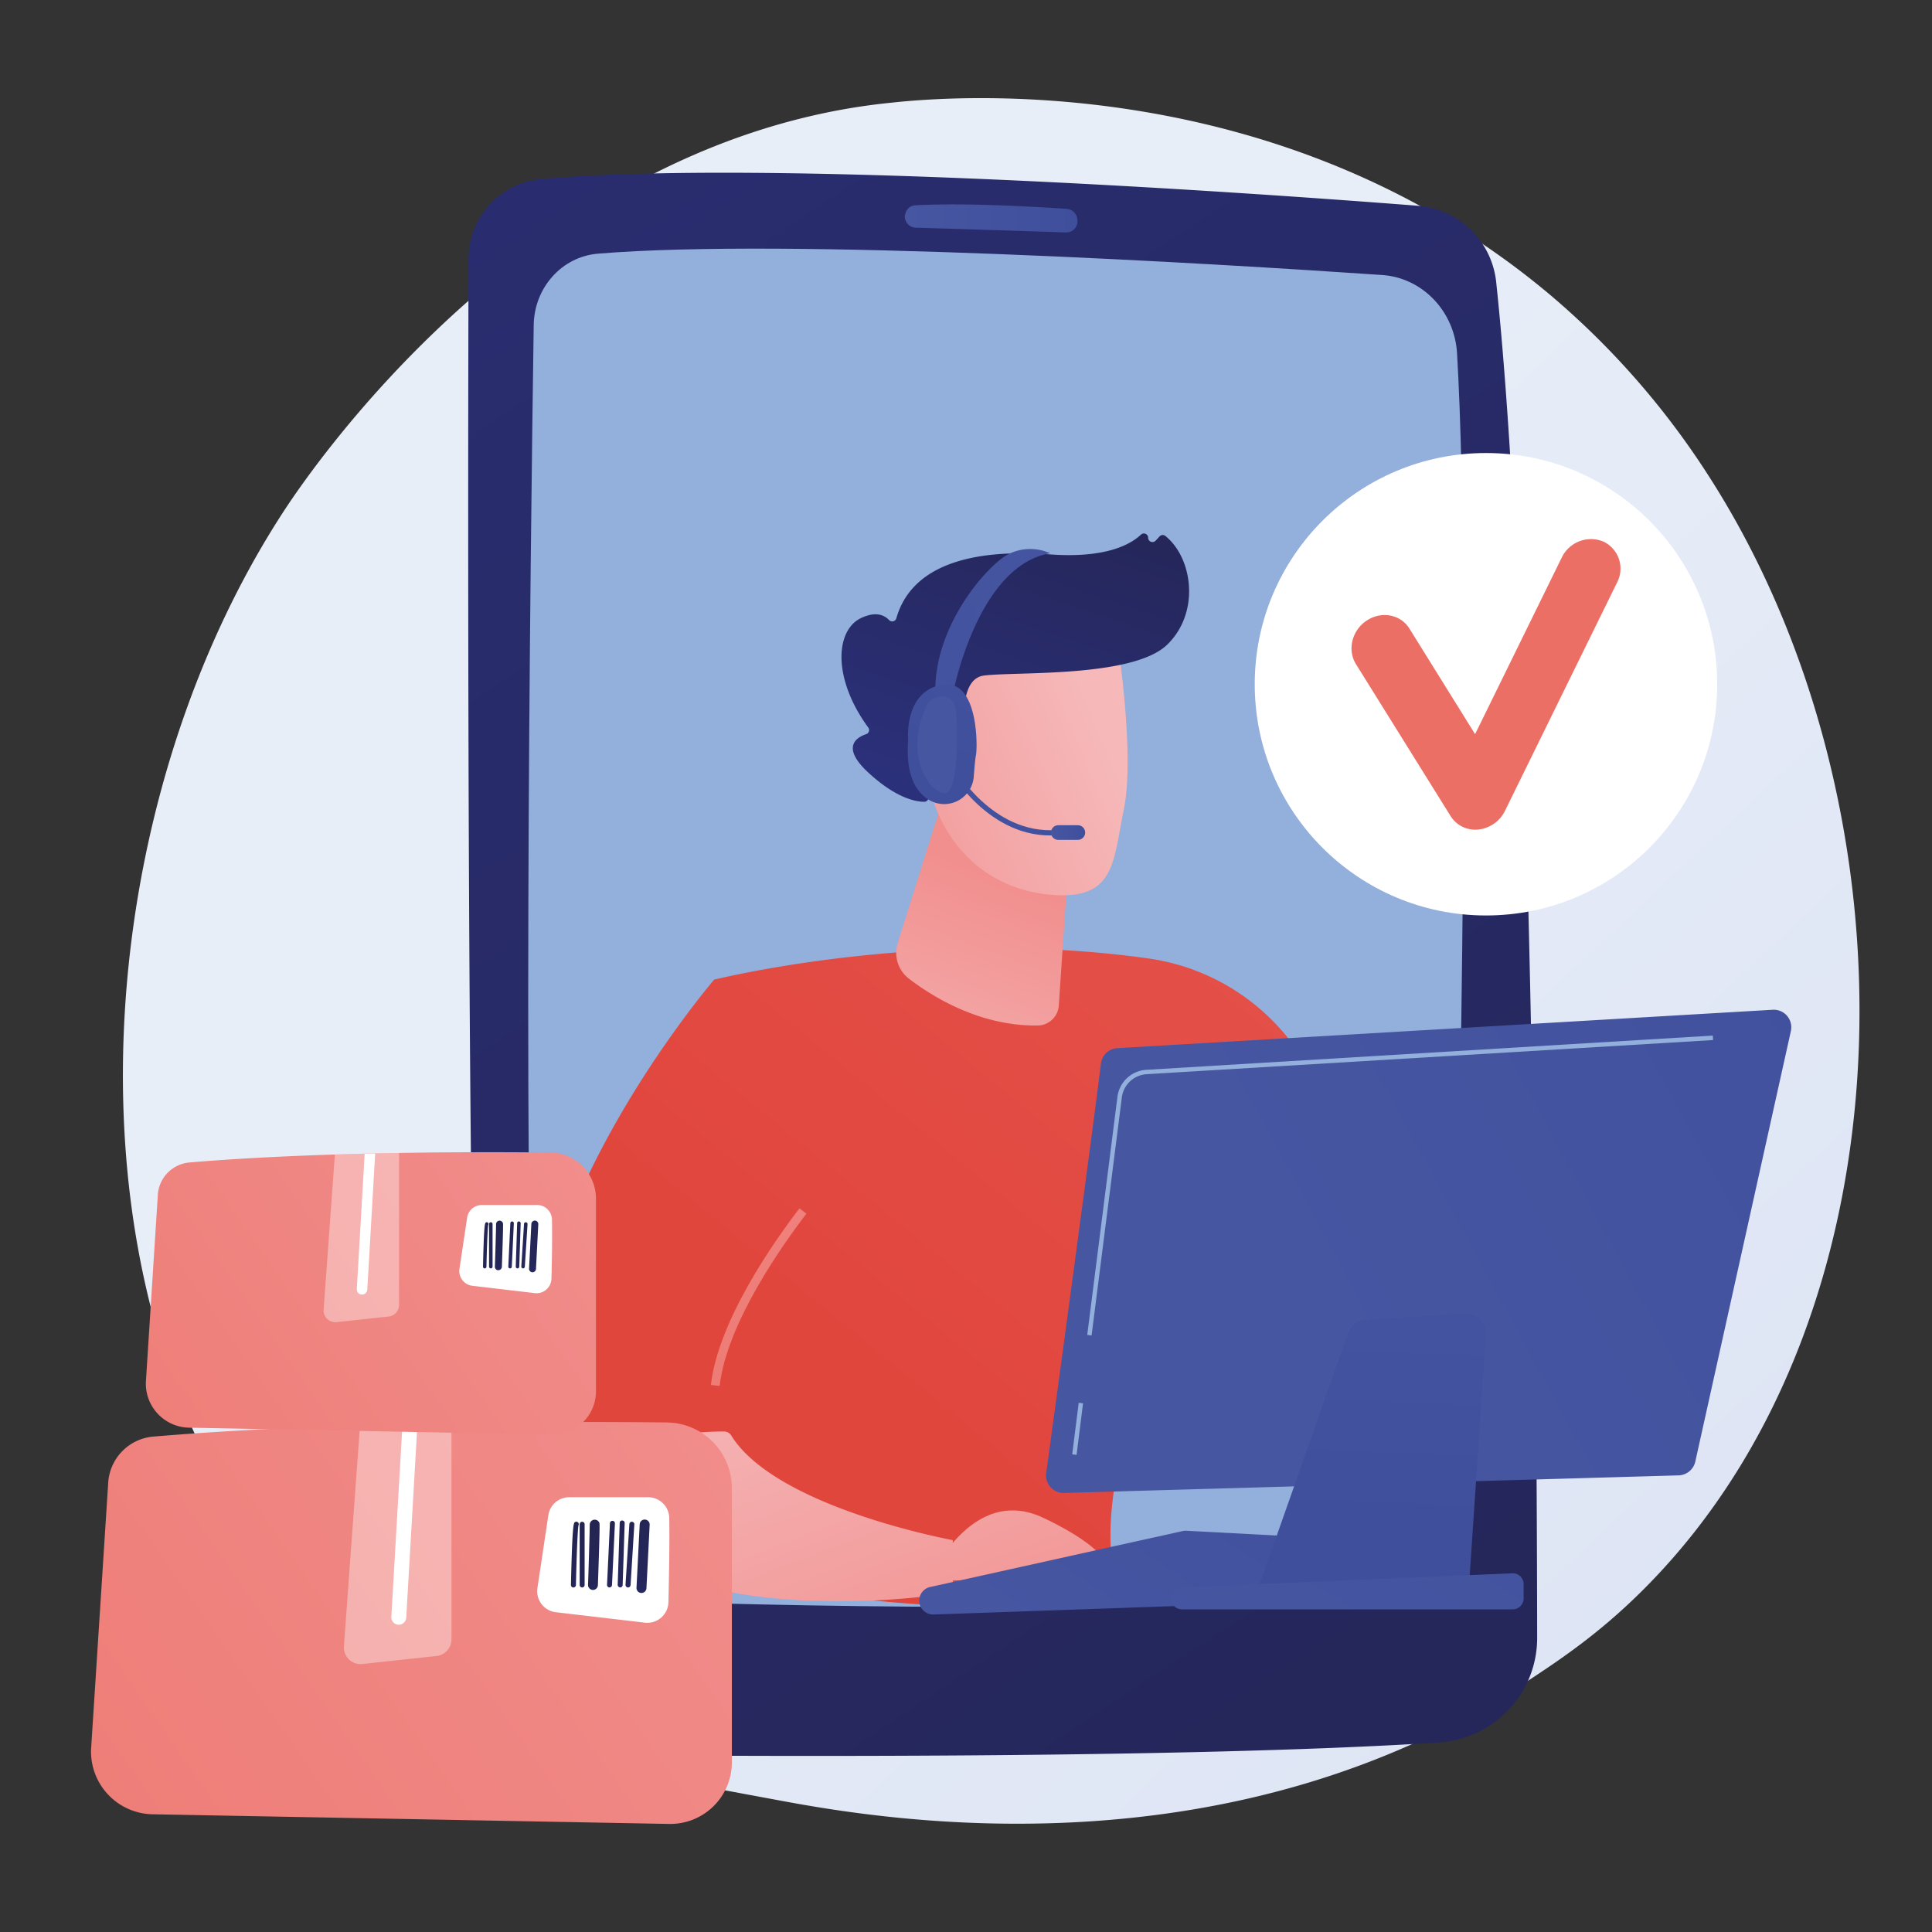 <svg id="Capa_1" data-name="Capa 1" xmlns="http://www.w3.org/2000/svg" xmlns:xlink="http://www.w3.org/1999/xlink" viewBox="0 0 600 600"><rect x="0" y="0" width="600" height="600" fill="#333333" stroke="none"/><defs><style>.cls-1{fill:url(#linear-gradient);}.cls-2{fill:url(#linear-gradient-2);}.cls-3{fill:#93afdb;}.cls-4{fill:url(#linear-gradient-3);}.cls-5{fill:url(#linear-gradient-4);}.cls-6{fill:url(#linear-gradient-5);}.cls-7{fill:url(#linear-gradient-6);}.cls-8{fill:url(#linear-gradient-7);}.cls-9{fill:url(#linear-gradient-8);}.cls-10{fill:url(#linear-gradient-9);}.cls-11{fill:url(#linear-gradient-10);}.cls-12{fill:url(#linear-gradient-11);}.cls-13{fill:url(#linear-gradient-12);}.cls-14{fill:url(#linear-gradient-13);}.cls-15{fill:url(#linear-gradient-14);}.cls-16{fill:url(#linear-gradient-15);}.cls-17{fill:url(#linear-gradient-16);}.cls-18{fill:url(#linear-gradient-17);}.cls-19{fill:url(#linear-gradient-18);}.cls-20{fill:url(#linear-gradient-19);}.cls-21{fill:url(#linear-gradient-20);}.cls-22{fill:url(#linear-gradient-21);}.cls-23{fill:url(#linear-gradient-22);}.cls-24,.cls-27{fill:#fff;}.cls-25{fill:url(#linear-gradient-23);}.cls-26{fill:url(#linear-gradient-24);}.cls-27{opacity:0.37;}.cls-28{fill:url(#linear-gradient-25);}.cls-29{fill:url(#linear-gradient-26);}.cls-30{fill:url(#linear-gradient-27);}.cls-31{fill:url(#linear-gradient-28);}.cls-32{fill:url(#linear-gradient-29);}.cls-33{fill:url(#linear-gradient-30);}.cls-34{fill:url(#linear-gradient-31);}.cls-35{fill:url(#linear-gradient-32);}.cls-36{fill:url(#linear-gradient-33);}.cls-37{fill:url(#linear-gradient-34);}.cls-38{fill:url(#linear-gradient-35);}.cls-39{fill:url(#linear-gradient-36);}.cls-40{fill:url(#linear-gradient-37);}.cls-41{fill:url(#linear-gradient-38);}.cls-42{fill:url(#linear-gradient-39);}</style><linearGradient id="linear-gradient" x1="626.79" y1="653.78" x2="246.5" y2="248.95" gradientUnits="userSpaceOnUse"><stop offset="0" stop-color="#d9e0f2"/><stop offset="1" stop-color="#e8eef8"/></linearGradient><linearGradient id="linear-gradient-2" x1="598.97" y1="748.64" x2="-11.08" y2="-175.68" gradientUnits="userSpaceOnUse"><stop offset="0" stop-color="#232450"/><stop offset="1" stop-color="#2b307a"/></linearGradient><linearGradient id="linear-gradient-3" x1="281.01" y1="67.82" x2="334.64" y2="67.82" gradientUnits="userSpaceOnUse"><stop offset="0" stop-color="#4756a1"/><stop offset="1" stop-color="#3f4f9c"/></linearGradient><linearGradient id="linear-gradient-4" x1="287.01" y1="442.76" x2="574.87" y2="90.2" gradientUnits="userSpaceOnUse"><stop offset="0" stop-color="#e1463d"/><stop offset="1" stop-color="#e8605a"/></linearGradient><linearGradient id="linear-gradient-5" x1="431.25" y1="-70.64" x2="429.89" y2="-163.43" gradientTransform="matrix(0.93, 0.36, -0.36, 0.93, -146.23, 270.44)" gradientUnits="userSpaceOnUse"><stop offset="0" stop-color="#f6b8b9"/><stop offset="1" stop-color="#f18f8e"/></linearGradient><linearGradient id="linear-gradient-6" x1="11243.85" y1="-79.99" x2="11162.75" y2="-17.94" gradientTransform="translate(-10552.73 -2551.98) rotate(14.72)" xlink:href="#linear-gradient-5"/><linearGradient id="linear-gradient-7" x1="337.08" y1="129" x2="297.46" y2="247.84" xlink:href="#linear-gradient-2"/><linearGradient id="linear-gradient-8" x1="11233.79" y1="-93.14" x2="11152.69" y2="-31.09" gradientTransform="translate(-10552.73 -2551.98) rotate(14.72)" xlink:href="#linear-gradient-5"/><linearGradient id="linear-gradient-9" x1="215.42" y1="384.31" x2="503.28" y2="31.75" xlink:href="#linear-gradient-4"/><linearGradient id="linear-gradient-10" x1="195.48" y1="228.2" x2="270.74" y2="557" gradientUnits="userSpaceOnUse"><stop offset="0" stop-color="#f18f8e"/><stop offset="1" stop-color="#ec6f65"/></linearGradient><linearGradient id="linear-gradient-11" x1="216.1" y1="419.94" x2="264.72" y2="547.9" gradientTransform="matrix(1, 0, 0, 1, 0, 0)" xlink:href="#linear-gradient-5"/><linearGradient id="linear-gradient-12" x1="279.02" y1="390.35" x2="330.87" y2="526.8" gradientTransform="matrix(1, 0, 0, 1, 0, 0)" xlink:href="#linear-gradient-5"/><linearGradient id="linear-gradient-13" x1="332.63" y1="519.23" x2="399.97" y2="418.22" xlink:href="#linear-gradient-3"/><linearGradient id="linear-gradient-14" x1="355.61" y1="534.55" x2="422.95" y2="433.54" xlink:href="#linear-gradient-3"/><linearGradient id="linear-gradient-15" x1="403.07" y1="408.81" x2="639.75" y2="280.07" xlink:href="#linear-gradient-3"/><linearGradient id="linear-gradient-16" x1="429.18" y1="365.27" x2="425.22" y2="474.2" xlink:href="#linear-gradient-3"/><linearGradient id="linear-gradient-17" x1="395.77" y1="534.69" x2="497.85" y2="362.11" xlink:href="#linear-gradient-3"/><linearGradient id="linear-gradient-18" x1="185.58" y1="442.08" x2="217.45" y2="420.47" gradientTransform="translate(36.23 -138.28) rotate(-9.74)" xlink:href="#linear-gradient-3"/><linearGradient id="linear-gradient-19" x1="326.36" y1="258.56" x2="336.97" y2="258.56" xlink:href="#linear-gradient-3"/><linearGradient id="linear-gradient-20" x1="294.01" y1="358.37" x2="51.94" y2="398.37" gradientTransform="translate(36.23 -138.28) rotate(-9.74)" xlink:href="#linear-gradient-3"/><linearGradient id="linear-gradient-21" x1="328.47" y1="162.2" x2="290.84" y2="235.48" xlink:href="#linear-gradient-3"/><linearGradient id="linear-gradient-22" x1="313.09" y1="211.15" x2="349.4" y2="176.16" xlink:href="#linear-gradient-3"/><linearGradient id="linear-gradient-23" x1="446.9" y1="63.51" x2="455.81" y2="140.16" xlink:href="#linear-gradient-10"/><linearGradient id="linear-gradient-24" x1="-4008.03" y1="418.64" x2="-3610.01" y2="696.33" gradientTransform="matrix(-1, 0, 0, 1, -3753.28, 0)" xlink:href="#linear-gradient-10"/><linearGradient id="linear-gradient-25" x1="-3939.59" y1="469.21" x2="-3989.06" y2="541.11" gradientTransform="matrix(-1, 0, 0, 1, -3753.28, 0)" xlink:href="#linear-gradient-2"/><linearGradient id="linear-gradient-26" x1="-3937.81" y1="470.44" x2="-3987.28" y2="542.33" gradientTransform="matrix(-1, 0, 0, 1, -3753.28, 0)" xlink:href="#linear-gradient-2"/><linearGradient id="linear-gradient-27" x1="-3935.66" y1="471.92" x2="-3985.14" y2="543.81" gradientTransform="matrix(-1, 0, 0, 1, -3753.28, 0)" xlink:href="#linear-gradient-2"/><linearGradient id="linear-gradient-28" x1="-3931.95" y1="474.47" x2="-3981.42" y2="546.37" gradientTransform="matrix(-1, 0, 0, 1, -3753.28, 0)" xlink:href="#linear-gradient-2"/><linearGradient id="linear-gradient-29" x1="-3929.5" y1="476.16" x2="-3978.98" y2="548.05" gradientTransform="matrix(-1, 0, 0, 1, -3753.28, 0)" xlink:href="#linear-gradient-2"/><linearGradient id="linear-gradient-30" x1="-3927.98" y1="477.2" x2="-3977.46" y2="549.1" gradientTransform="matrix(-1, 0, 0, 1, -3753.28, 0)" xlink:href="#linear-gradient-2"/><linearGradient id="linear-gradient-31" x1="-3942.13" y1="467.46" x2="-3991.61" y2="539.36" gradientTransform="matrix(-1, 0, 0, 1, -3753.28, 0)" xlink:href="#linear-gradient-2"/><linearGradient id="linear-gradient-32" x1="-3951.78" y1="345.79" x2="-3672.26" y2="540.8" gradientTransform="matrix(-1, 0, 0, 1, -3753.28, 0)" xlink:href="#linear-gradient-10"/><linearGradient id="linear-gradient-33" x1="-3909.58" y1="377.21" x2="-3944.33" y2="427.7" gradientTransform="matrix(-1, 0, 0, 1, -3753.28, 0)" xlink:href="#linear-gradient-2"/><linearGradient id="linear-gradient-34" x1="-3908.33" y1="378.07" x2="-3943.08" y2="428.56" gradientTransform="matrix(-1, 0, 0, 1, -3753.28, 0)" xlink:href="#linear-gradient-2"/><linearGradient id="linear-gradient-35" x1="-3906.82" y1="379.11" x2="-3941.57" y2="429.6" gradientTransform="matrix(-1, 0, 0, 1, -3753.28, 0)" xlink:href="#linear-gradient-2"/><linearGradient id="linear-gradient-36" x1="-3904.22" y1="380.9" x2="-3938.96" y2="431.39" gradientTransform="matrix(-1, 0, 0, 1, -3753.28, 0)" xlink:href="#linear-gradient-2"/><linearGradient id="linear-gradient-37" x1="-3902.5" y1="382.08" x2="-3937.24" y2="432.57" gradientTransform="matrix(-1, 0, 0, 1, -3753.28, 0)" xlink:href="#linear-gradient-2"/><linearGradient id="linear-gradient-38" x1="-3901.43" y1="382.82" x2="-3936.18" y2="433.31" gradientTransform="matrix(-1, 0, 0, 1, -3753.28, 0)" xlink:href="#linear-gradient-2"/><linearGradient id="linear-gradient-39" x1="-3911.37" y1="375.98" x2="-3946.11" y2="426.47" gradientTransform="matrix(-1, 0, 0, 1, -3753.28, 0)" xlink:href="#linear-gradient-2"/></defs><title>svg</title><path class="cls-1" d="M512.61,491.37c-14,14.47-26.6,23-36.22,29.39-93.8,62.63-201,44.58-234.17,38.41-53.48-9.95-98.63-17-137.42-52C16.66,427.52,21,261.4,88.3,158.49c8-12.2,75.23-111.88,182.69-125.93,2.62-.34,4.58-.54,6.3-.72,16.62-1.76,119.63-11,203.62,59.32a250.25,250.25,0,0,1,49.32,56C595.83,248.44,596,405.36,512.61,491.37Z"/><path class="cls-2" d="M168.2,55.58a24.88,24.88,0,0,0-22.69,24.73c-.22,78.7-.59,350.18,4.54,446.27a19.31,19.31,0,0,0,19.08,18.29c50.42.54,195.45,1.54,277.78-3.73a32.51,32.51,0,0,0,30.47-32.48c-.1-82.6-1.42-314.92-12.73-421.11A26.56,26.56,0,0,0,440.31,63.9C385.32,59.62,239.29,49.4,168.2,55.58Z"/><path class="cls-3" d="M165.75,100.93c-1,67.33-3.81,291.3,1.11,374,.72,12.08,10.11,21.62,21.69,22,47.72,1.66,170.07,4.88,239.79-2.79,12.56-1.39,22.15-12.27,22.49-25.44,1.74-68.71,6.45-277.31,1.67-359-.77-13-10.73-23.44-23.22-24.29C377.62,81.87,245,73.84,185.67,78.78,174.54,79.71,165.92,89.28,165.75,100.93Z"/><path class="cls-4" d="M281,67.29a3.5,3.5,0,0,0,3.38,3.42c9.19.28,35,1.07,46.61,1.48A3.49,3.49,0,0,0,334.56,68a3.57,3.57,0,0,0-3.26-3.13c-7.82-.54-31.41-2-47-1.11C281.1,63.9,280.93,67.55,281,67.29Z"/><path class="cls-5" d="M221.75,304.25s65.77-16.49,135.25-6.54a67.55,67.55,0,0,1,47.42,30.87c19,30.08,45.88,83.69,40.2,139.6l-29.84,7.37S394.16,409.2,371,382.2c0,0-27.48,62.65-26.09,97.05,0,1,.1,1.93.19,2.85,3.15,33.66-131.94,6.28-131.94,6.28Z"/><path class="cls-6" d="M292.85,248.09l-14,44.6a10.14,10.14,0,0,0,3.24,11.1c7.5,5.77,22.31,15,40.41,14.69a6.68,6.68,0,0,0,6.33-6.34l5-74.54Z"/><path class="cls-7" d="M347.06,199.21s5.44,35.13,2,51.91-2.68,28.46-22.69,26.76-33.61-15.46-38-34.23c0,0-7-29-1.21-38.57S347.06,199.21,347.06,199.21Z"/><path class="cls-8" d="M298,233.52l2.42.64s-4.6-23.06,5.1-24.35,46.23.75,56.95-9.59c10.33-10,7.92-27-.58-33.79a1.33,1.33,0,0,0-1.79.17l-1.2,1.3a1.34,1.34,0,0,1-2.33-.87h0a1.33,1.33,0,0,0-2.23-1c-3.26,3.08-11,7.43-28.47,6.13C301.15,170.35,283,175.8,278.37,192a1.34,1.34,0,0,1-2.29.53c-1.46-1.52-4.12-2.75-8.67-.59-7.91,3.74-9,18.58,2.18,33.93A1.34,1.34,0,0,1,269,228c-3,1-7.91,4,.64,11.91C278.37,248,284.55,249,287,249a1.34,1.34,0,0,0,1.34-1.08l2.91-14.69a1.34,1.34,0,0,1,1.66-1Z"/><path class="cls-9" d="M297.83,236.7s.05-21.51-10.45-18.23-1.25,23.79,5.81,26.45Z"/><path class="cls-10" d="M224.5,445.53c-2.92-20.57,16.05-58,24.86-69.43a19.14,19.14,0,0,0,4-11.44c.25-29.13-12-47.84-31.58-60.41,0,0-71.13,82.88-53,146.63a53.55,53.55,0,0,0,8.82,17.87C180.41,444.73,210.51,446.64,224.5,445.53Z"/><path class="cls-11" d="M223.49,430.42l-2.71-.31c2.29-20.17,20-45.07,27.5-54.85l2.16,1.67C243.08,386.52,225.71,410.93,223.49,430.42Z"/><path class="cls-12" d="M224.86,444.56c-8,0-44.81,1.28-48.21,23.24,31.75,42,119.25,26.83,119.25,26.83V478.3s-54.85-10-68.8-32.48A2.64,2.64,0,0,0,224.86,444.56Z"/><path class="cls-13" d="M288.39,491.07s12.92-30.48,35.68-19.67,21,17.89,21,17.89Z"/><path class="cls-14" d="M285.49,497.4h0a4.31,4.31,0,0,0,4.45,4l118-4.12a4.3,4.3,0,0,0,4-3l3.43-11a4.33,4.33,0,0,0-3.9-5.61l-43-2.28a4.51,4.51,0,0,0-1.16.09l-78.37,17.36A4.32,4.32,0,0,0,285.49,497.4Z"/><polygon class="cls-15" points="364.56 493.09 367.81 477.97 412 480.08 409.09 492.63 364.56 493.09"/><path class="cls-16" d="M341.91,330.29c-2.5,20.44-13.75,103.46-17,127.18a5.44,5.44,0,0,0,5.56,6.18l190.85-5.46a5.48,5.48,0,0,0,5.17-4.27l29.68-133.7a5.45,5.45,0,0,0-5.64-6.63L347,325.51A5.45,5.45,0,0,0,341.91,330.29Z"/><path class="cls-17" d="M418.62,414.14l-28.21,80.05L456,495.58l5.46-81a6.29,6.29,0,0,0-6.69-6.71l-30.63,2A6.28,6.28,0,0,0,418.62,414.14Z"/><path class="cls-18" d="M363.82,495.33h0a3.41,3.41,0,0,0,3.24,4.47H469.77a3.4,3.4,0,0,0,3.41-3.4V492a3.39,3.39,0,0,0-3.55-3.4L366.92,493A3.43,3.43,0,0,0,363.82,495.33Z"/><path class="cls-3" d="M339,414.75l-1.35-.17,9.38-73.95a9.61,9.61,0,0,1,9-8.39l175.91-10.63L532,323,356.1,333.6a8.27,8.27,0,0,0-7.7,7.2Z"/><rect class="cls-3" x="326.59" y="443.06" width="16.14" height="1.36" transform="translate(-147.42 720.31) rotate(-82.82)"/><path class="cls-19" d="M328.33,259.38c-21.19,1.6-33.51-20.32-33.63-20.54l1.41-.78c.12.21,11.95,21.22,32.1,19.7Z"/><path class="cls-20" d="M337,258.56a2.27,2.27,0,0,1-2.27,2.27h-6.07a2.27,2.27,0,0,1-2.27-2.27h0a2.27,2.27,0,0,1,2.27-2.28h6.07a2.28,2.28,0,0,1,2.27,2.28Z"/><path class="cls-21" d="M296.16,214.53s7.6-39,30-42.7a15.17,15.17,0,0,0-13,.27c-6.62,3.47-23.34,22.46-22.66,43.39C295.1,217.13,296.16,214.53,296.16,214.53Z"/><path class="cls-22" d="M292.26,212.68c-11.65,2.37-10.22,17.1-10.22,17.1-.84,10.69,2.28,16,6.28,18.52a9.21,9.21,0,0,0,14.09-7.11c.22-2.91.46-5.68.68-6.66C303.61,232.15,303.91,210.32,292.26,212.68Z"/><path class="cls-23" d="M293.33,216.41a5.28,5.28,0,0,0-5.77,3.12c-7,16.13,1.58,26.62,5.78,26.84,4.42.23,4.33-21.05,3.39-26.51A3.88,3.88,0,0,0,293.33,216.41Z"/><circle class="cls-24" cx="461.48" cy="212.5" r="71.81"/><path class="cls-25" d="M458.8,257.64a9,9,0,0,1-8.28-4.16l-29.41-47.22c-2.75-4.42-1.27-10.48,3.32-13.53s10.53-1.94,13.28,2.48L458.1,228,485,173.19a10.07,10.07,0,0,1,12.95-5,9.29,9.29,0,0,1,4.22,12.76L467.4,251.78a10.49,10.49,0,0,1-8.26,5.84Z"/><path class="cls-26" d="M227.29,547.35V462.18a20.41,20.41,0,0,0-20.19-20.42c-33.58-.37-102.85-.39-159.52,4.39a15.34,15.34,0,0,0-14,14.75l-5.3,82.35a19.48,19.48,0,0,0,19.11,20.19l160.42,3A19.14,19.14,0,0,0,227.29,547.35Z"/><path class="cls-24" d="M207.84,471.39c.14,7.25-.08,18.75-.25,26.18a6.57,6.57,0,0,1-7.33,6.36l-27.64-3.24a6.56,6.56,0,0,1-5.72-7.49l3.39-22.63a6.55,6.55,0,0,1,6.49-5.59h24.49A6.55,6.55,0,0,1,207.84,471.39Z"/><path class="cls-27" d="M135.61,514.28l-23.06,2.49a5.19,5.19,0,0,1-5.74-5.55l5-68.58c9.66-.31,19.2-.53,28.4-.69v67.16A5.2,5.2,0,0,1,135.61,514.28Z"/><path class="cls-24" d="M126.16,502.4a2.33,2.33,0,0,1-2.32,2.18h-.13a2.32,2.32,0,0,1-2.18-2.45L125,442.27l4.65-.11Z"/><path class="cls-28" d="M195.05,493a.79.79,0,0,0,.78-.73L197,473.42a.77.77,0,0,0-.72-.82.75.75,0,0,0-.82.72l-1.2,18.86a.79.79,0,0,0,.73.82Z"/><path class="cls-29" d="M192.59,493a.78.78,0,0,0,.78-.75L194,473a.76.76,0,0,0-.74-.79.72.72,0,0,0-.8.74l-.63,19.22a.78.78,0,0,0,.75.8Z"/><path class="cls-30" d="M189.26,493a.78.78,0,0,1-.74-.81c.31-6.46.89-18.77.9-19.19a.78.78,0,0,1,1.55,0c0,.32-.76,16.09-.91,19.25a.77.77,0,0,1-.77.74Zm.15-20h0Z"/><path class="cls-31" d="M184.14,493.77a1.54,1.54,0,0,0,1.54-1.49c.66-18.62.54-19,.47-19.32a1.55,1.55,0,0,0-3,.62c0,1.11-.29,11.95-.53,18.59a1.55,1.55,0,0,0,1.49,1.6Z"/><path class="cls-32" d="M180.79,493a.77.77,0,0,0,.77-.78V473.37a.77.77,0,0,0-1.54,0v18.85A.77.77,0,0,0,180.79,493Z"/><path class="cls-33" d="M178.08,493a.78.78,0,0,0,.78-.76c.14-6.55.49-17.25.8-18.54a.77.77,0,0,0-1.1-1c-.42.28-.82.54-1.25,19.53a.78.78,0,0,0,.75.79Z"/><path class="cls-34" d="M199.21,494.71a1.55,1.55,0,0,0,1.55-1.46l1-19.8a1.55,1.55,0,0,0-3.09-.16l-1,19.8a1.54,1.54,0,0,0,1.46,1.62Z"/><path class="cls-35" d="M185.08,432.08V372.27a14.32,14.32,0,0,0-14.17-14.34c-23.59-.26-72.23-.27-112,3.08A10.78,10.78,0,0,0,49,371.37L45.3,429.2a13.68,13.68,0,0,0,13.43,14.18l112.65,2.15A13.45,13.45,0,0,0,185.08,432.08Z"/><path class="cls-24" d="M171.42,378.74c.1,5.09,0,13.16-.17,18.38a4.62,4.62,0,0,1-5.15,4.47l-19.41-2.28a4.6,4.6,0,0,1-4-5.26l2.38-15.89a4.61,4.61,0,0,1,4.56-3.93h17.2A4.6,4.6,0,0,1,171.42,378.74Z"/><path class="cls-27" d="M120.7,408.86l-16.2,1.75a3.66,3.66,0,0,1-4-3.9L104,358.54c6.79-.21,13.48-.37,19.94-.48v47.17A3.65,3.65,0,0,1,120.7,408.86Z"/><path class="cls-24" d="M114.06,400.51a1.63,1.63,0,0,1-1.63,1.54h-.09a1.62,1.62,0,0,1-1.53-1.72l2.44-42,3.27-.08Z"/><path class="cls-36" d="M162.44,393.91a.55.55,0,0,0,.55-.51l.84-13.24a.53.53,0,0,0-.51-.57.52.52,0,0,0-.58.5l-.84,13.24a.55.55,0,0,0,.51.58Z"/><path class="cls-37" d="M160.72,393.91a.54.54,0,0,0,.54-.52l.44-13.5a.55.55,0,0,0-.53-.56.52.52,0,0,0-.56.53l-.44,13.49a.55.55,0,0,0,.53.56Z"/><path class="cls-38" d="M158.37,393.91a.53.53,0,0,1-.51-.57c.21-4.53.62-13.18.63-13.47a.54.54,0,1,1,1.08,0c0,.23-.52,11.31-.63,13.52a.53.53,0,0,1-.54.52Zm.11-14h0Z"/><path class="cls-39" d="M154.78,394.45a1.08,1.08,0,0,0,1.08-1c.46-13.08.38-13.37.33-13.57a1.09,1.09,0,0,0-2.13.43c0,.79-.2,8.39-.37,13.06a1.08,1.08,0,0,0,1.05,1.12Z"/><path class="cls-40" d="M152.43,393.91a.54.54,0,0,0,.54-.54V380.13a.55.55,0,0,0-.54-.55.55.55,0,0,0-.55.55v13.24A.55.55,0,0,0,152.43,393.91Z"/><path class="cls-41" d="M150.53,393.91a.54.54,0,0,0,.54-.53c.1-4.6.35-12.11.56-13a.52.52,0,0,0,0-.56.55.55,0,0,0-.75-.16c-.29.2-.58.38-.88,13.72a.54.54,0,0,0,.53.55Z"/><path class="cls-42" d="M165.37,395.12a1.09,1.09,0,0,0,1.08-1l.72-13.91a1.08,1.08,0,0,0-1-1.14,1.11,1.11,0,0,0-1.15,1l-.72,13.9a1.1,1.1,0,0,0,1,1.15Z"/></svg>